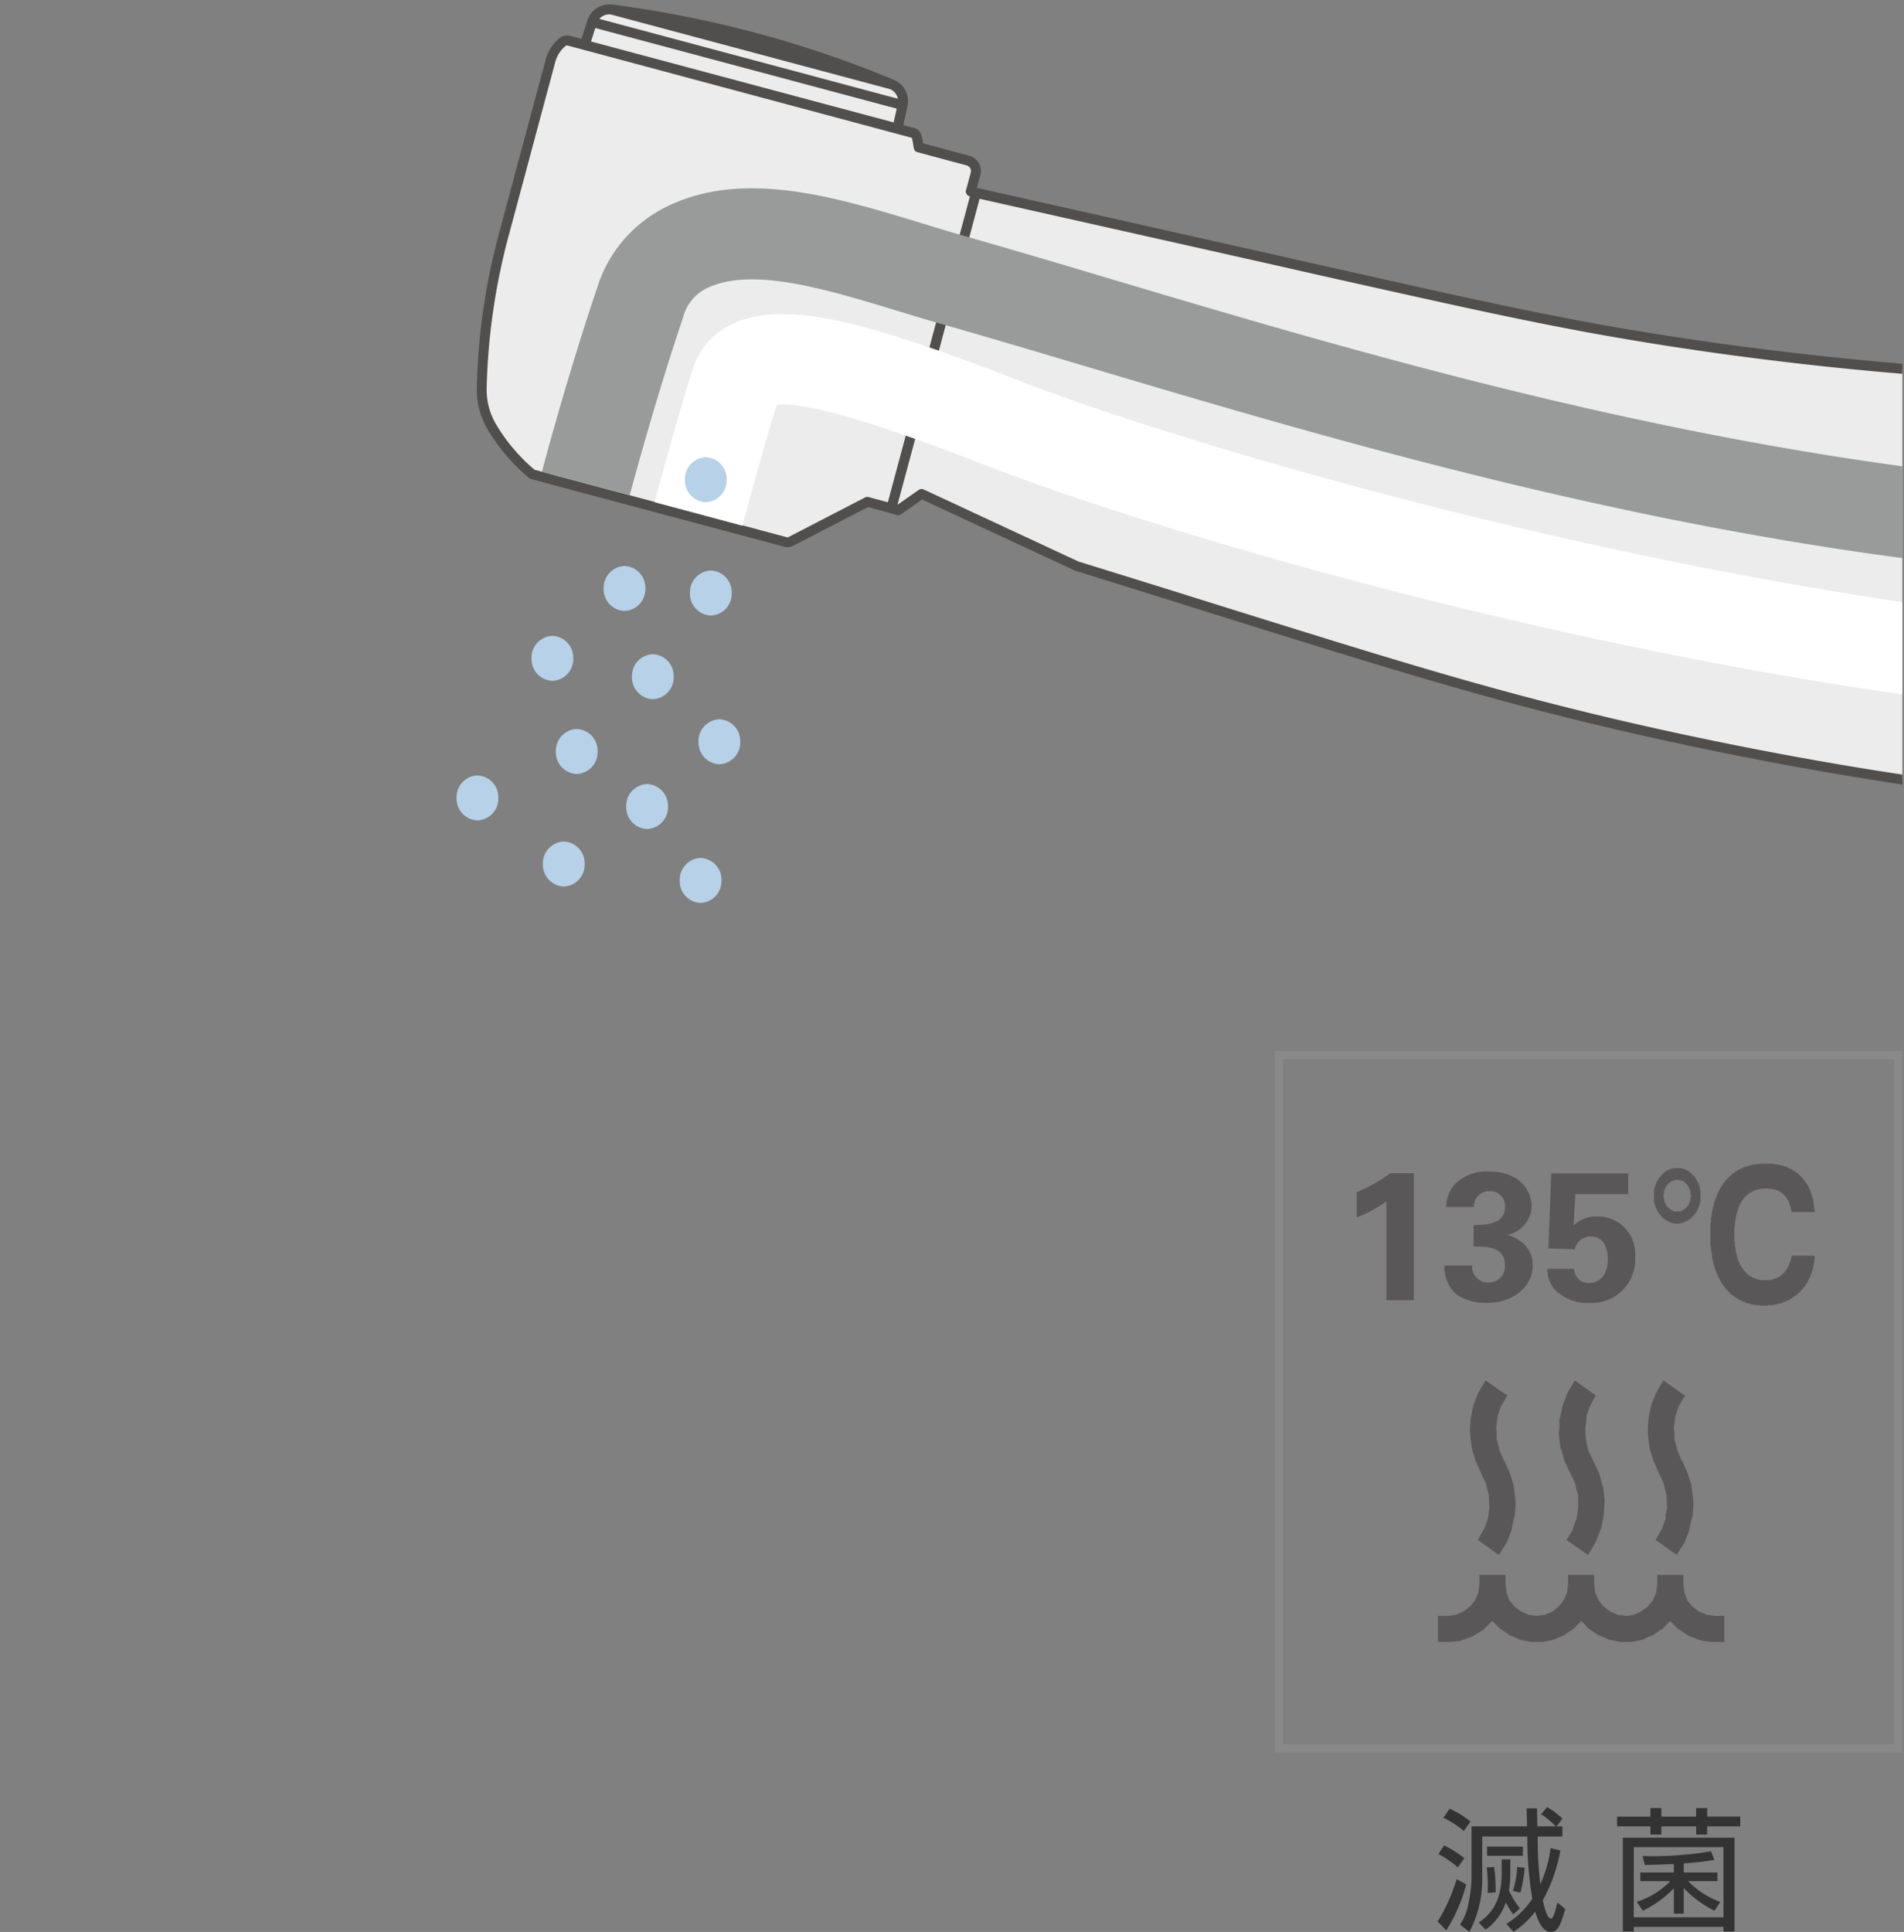 <svg xmlns="http://www.w3.org/2000/svg" xmlns:xlink="http://www.w3.org/1999/xlink" width="200" height="202.873" viewBox="0 0 200 202.873"><rect x="0" y="0" width="200" height="202.873" fill="#808080" stroke="none"/><defs><clipPath id="a"><rect width="200" height="184.669" transform="translate(945 5262)" fill="#fff"/></clipPath><clipPath id="b"><rect width="158.709" height="118.163" fill="none"/></clipPath></defs><g transform="translate(-780 -4085.469)"><g transform="translate(-165 -1176.531)" clip-path="url(#a)"><g transform="translate(986.115 5251.723)"><g transform="translate(0)"><g transform="translate(0)" clip-path="url(#b)"><path d="M-5032.8-3565.529l-.766,2.4,32.846,8.785.543-2.465Zm32.624,8.724a1.9,1.9,0,0,0-1.13-2.167,112.084,112.084,0,0,0-14.295-4.874l-.17-.043a114.525,114.525,0,0,0-14.966-2.953,1.906,1.906,0,0,0-2.062,1.313Zm-15.571-7.078-.024,0m14.419,49.424-2.526-.677-8.043,4.154a.762.762,0,0,1-.549.061l-.016-.005-.052-.014-.41-.111c-.4-.106-1.064-.282-1.835-.488s-1.571-.423-2.394-.642-1.674-.446-2.526-.674l-2.944-.79-14.375-3.833.042,0-1.375-.366-.717-.191a19.182,19.182,0,0,1-4.263-5,7.6,7.6,0,0,1-1.054-4.035,67.754,67.754,0,0,1,2.3-16.042l4.743-17.671.186-.686a3.785,3.785,0,0,1,1.246-1.948.768.768,0,0,1,.686-.155l36.123,9.682-.012-.024a1.125,1.125,0,0,1,.107.04.555.555,0,0,1,.222.194,1.3,1.3,0,0,1,.1.217,6,6,0,0,1,.167.917l.035.179,5.167,1.383a1.139,1.139,0,0,1,.807,1.4l-.2.736-.3,1.107-.017-.007.569.151Zm212.208-16.349-15.274.622q-8.932.365-17.854.724c-5.948.238-11.9.467-17.849.724s-11.9.543-17.849.688-11.9.144-17.846-.01-11.878-.467-17.8-.933q-8.727-.687-17.415-1.811t-17.306-2.694c-5.748-1.061-11.461-2.295-17.169-3.559s-11.414-2.55-17.118-3.838l-29.833-6.694-8.894,33.131.692.215.033-.021.249-.175.5-.345.736-.516.967-.677,2.74,1.274,2.51,1.17,2.271,1.056,2.021.942,1.771.82,1.509.7,1.241.578.971.454.694.323.418.194.141.066,9.727,3.03q8.953,2.812,17.92,5.585c5.976,1.833,11.97,3.632,18.007,5.253s12.107,3.073,18.218,4.377,12.245,2.467,18.408,3.478q9.412,1.544,18.889,2.613t19.019,1.668c6.355.4,12.722.656,19.084.912s12.736.509,19.1.76,12.733.5,19.1.745l15.274.622M-4981.9-3508.4l9.727,3.03m-60.634-60.155,16.31,4.363,16.314,4.361m-30.562-10.036,14.715,3.936,14.717,3.934m335.553,81.512c-36.5.149-86.358-.79-122.836-1.889a.57.57,0,0,1-.555-.573v-50.334a.569.569,0,0,1,.555-.571c36.479-1.1,86.34-2.04,122.836-1.89m-123.392,1.9v51.451m-207.759-51.669,4.444-16.564m-8.894,33.131,4.449-16.567" transform="translate(5053.871 3578.122)" fill="#ececed"/><path d="M-4678-3481.147c-37.887,0-84.751-1-114.839-1.905a1.055,1.055,0,0,1-.328-.06.564.564,0,0,1-.054.022h0s0,0,0,0h-.005a.534.534,0,0,1-.149.021h-.025l-19.031-.766q-7.67-.3-15.338-.6l-19.538-.776c-6.118-.248-12.444-.5-18.661-.9-6.4-.407-12.812-.97-19.044-1.672-6.26-.7-12.623-1.583-18.916-2.616-6.109-1-12.31-2.173-18.432-3.482-6.251-1.333-12.39-2.808-18.244-4.382-6.234-1.675-12.348-3.517-18.024-5.258q-8.979-2.761-17.923-5.586l-9.727-3.03a.486.486,0,0,1-.112-.049l-10.988-5.11-4.979-2.319-2.2,1.541a.585.585,0,0,1-.485.092l-.685-.212-2.321-.623-7.863,4.063a1.257,1.257,0,0,1-.947.093l-10.152-2.716-14.374-3.833a.607.607,0,0,1-.093-.034l-1.957-.522a.509.509,0,0,1-.181-.088,19.555,19.555,0,0,1-4.407-5.166,8.106,8.106,0,0,1-1.114-4.321,67.647,67.647,0,0,1,2.317-16.15l4.924-18.342a4.31,4.31,0,0,1,1.442-2.233,1.273,1.273,0,0,1,1.148-.23l1.165.312.613-1.926h0a2.428,2.428,0,0,1,2.628-1.677.023.023,0,0,0,.012,0,114.4,114.4,0,0,1,15.031,2.969l.152.037a113.178,113.178,0,0,1,14.372,4.9l.008,0a2.41,2.41,0,0,1,1.426,2.762l-.439,1.99.983.263a.417.417,0,0,1,.182.029l.137.053a1.094,1.094,0,0,1,.45.385,1.826,1.826,0,0,1,.159.344,7.007,7.007,0,0,1,.169.841l4.837,1.3a1.647,1.647,0,0,1,1.014.776,1.642,1.642,0,0,1,.163,1.263l-.359,1.336.037.01,31.175,7q7.882,1.78,15.764,3.533c5.483,1.215,11.356,2.487,17.154,3.557,5.517,1.019,11.33,1.924,17.276,2.688,5.756.746,11.607,1.353,17.39,1.809,5.941.464,11.92.778,17.776.931,5.807.149,11.8.153,17.82.01,5.037-.122,10.159-.349,15.113-.568l2.725-.121q6.469-.277,12.938-.527l4.914-.2q8.713-.346,17.427-.707l15.7-.638h.025a.534.534,0,0,1,.149.021v0h.005a0,0,0,0,0,0,0h0a.427.427,0,0,1,.056.021,1.064,1.064,0,0,1,.329-.06c32.255-.973,83.79-2.056,122.85-1.89a.519.519,0,0,1,.519.522.519.519,0,0,1-.52.519h0c-39.058-.149-90.568.919-122.819,1.89,0,0-.051.134-.051.136v50.164s.049.137.051.137c32.239.97,83.722,2.038,122.819,1.889h0a.519.519,0,0,1,.52.519.519.519,0,0,1-.519.522C-4672.6-3481.152-4675.282-3481.147-4678-3481.147Zm-298.247-28.947q8.951,2.81,17.918,5.583c5.668,1.739,11.77,3.577,17.99,5.247,5.837,1.572,11.958,3.042,18.19,4.373,6.106,1.3,12.292,2.473,18.385,3.472,6.274,1.029,12.621,1.907,18.861,2.609,6.217.7,12.607,1.26,18.993,1.665,6.205.4,12.527.649,18.639.9l19.536.777q7.667.3,15.338.6l18.5.744v-50.365l-15.157.616q-8.72.358-17.43.707l-4.913.2q-6.465.255-12.934.527l-2.723.121c-4.959.219-10.086.446-15.135.568-6.031.146-12.048.141-17.871-.01-5.873-.152-11.873-.466-17.831-.934-5.8-.456-11.667-1.066-17.44-1.812-5.966-.77-11.8-1.677-17.333-2.7-5.813-1.073-11.7-2.346-17.188-3.563q-7.894-1.74-15.769-3.533l-30.7-6.89-4.313,16.081h0l-4.311,16.047,2.232-1.562a.524.524,0,0,1,.518-.045l16.255,7.566Zm-64.742-12.082,24.245,6.475.127.034c.025.008.119.039.143.051-.046-.023.027-.032.056-.046l8.063-4.167a.522.522,0,0,1,.375-.041l2.022.544,8.623-32.125h0a.5.5,0,0,1-.086-.022.532.532,0,0,1-.329-.649.586.586,0,0,1,.031-.075l.469-1.746a.621.621,0,0,0-.061-.47.624.624,0,0,0-.38-.29l-5.166-1.383a.519.519,0,0,1-.376-.4l-.036-.18a5.867,5.867,0,0,0-.163-.9s-.01-.021-.022-.041l-.023,0-36.122-9.682a.26.26,0,0,0-.193.03,3.32,3.32,0,0,0-1.094,1.672l-4.935,18.39a67.77,67.77,0,0,0-2.281,15.9,7.185,7.185,0,0,0,.967,3.748,18.847,18.847,0,0,0,4.065,4.81l1.99.531A.593.593,0,0,1-5040.989-3522.176Zm3.85-45.537,31.792,8.5.321-1.446-31.663-8.468Zm.875-2.374,31.356,8.385a1.382,1.382,0,0,0-.8-1l-29.369-7.853A1.407,1.407,0,0,0-5036.265-3570.086Z" transform="translate(5058.105 3582.346)" fill="#504f4e"/><path d="M-4518.178-3230.009c-1.332-.01-133.924-1.08-187.224-1.312-51.684-.226-115.644-18.666-138.521-27.56-11.632-4.527-18.9-6.615-21.692-6.243-1.371,4.355-3.582,12.6-3.605,12.685l-9.223-2.472c.108-.407,2.69-10.03,4.094-14.233l.068-.188a7.77,7.77,0,0,1,4.226-4.386c5.629-2.5,14.743.158,29.594,5.937,21.448,8.338,85.244,26.694,135.1,26.911,53.318.232,185.927,1.3,187.261,1.313Z" transform="translate(4906.087 3317.92)" fill="#fff"/><path d="M-4614.268-3352.6c-1.38-.014-138.63-1.314-191.918-1.314-46.956,0-91.224-13.183-123.548-22.808-5.232-1.558-10.122-3.014-14.618-4.291-1.61-.458-3.231-.951-4.851-1.444-7.639-2.326-15.542-4.73-20.221-2.258a4.7,4.7,0,0,0-2.27,2.941c-3.065,9.076-5.576,18.573-5.6,18.668l-9.233-2.435c.1-.4,2.616-9.9,5.79-19.293a14.159,14.159,0,0,1,6.849-8.321c8.158-4.315,17.973-1.328,27.469,1.563,1.561.477,3.125.953,4.677,1.394,4.532,1.287,9.459,2.755,14.735,4.325,31.76,9.458,75.258,22.411,120.822,22.411,53.333,0,190.628,1.3,192.01,1.314Z" transform="translate(5002.335 3425.372)" fill="#999a9a"/></g></g><path d="M-4992.08-2963.778a2.281,2.281,0,0,1-2.191,2.361,2.282,2.282,0,0,1-2.192-2.361,2.282,2.282,0,0,1,2.192-2.361,2.281,2.281,0,0,1,2.191,2.361" transform="translate(5011.182 3043.19)" fill="#b7d1e8"/><path d="M-4922.915-3030.777a2.281,2.281,0,0,1-2.19,2.359,2.281,2.281,0,0,1-2.191-2.359,2.282,2.282,0,0,1,2.191-2.361,2.282,2.282,0,0,1,2.19,2.361" transform="translate(4949.59 3102.851)" fill="#b7d1e8"/><path d="M-5064-2829.963a2.281,2.281,0,0,1-2.193,2.361,2.283,2.283,0,0,1-2.192-2.361,2.285,2.285,0,0,1,2.192-2.363,2.283,2.283,0,0,1,2.193,2.363" transform="translate(5075.229 2924.032)" fill="#b7d1e8"/><path d="M-4968.738-2874.479a2.281,2.281,0,0,1-2.191,2.361,2.279,2.279,0,0,1-2.189-2.361,2.279,2.279,0,0,1,2.189-2.361,2.281,2.281,0,0,1,2.191,2.361" transform="translate(4990.394 2963.671)" fill="#b7d1e8"/><path d="M-4981.182-2766.58a2.281,2.281,0,0,1-2.19,2.361,2.283,2.283,0,0,1-2.193-2.361,2.283,2.283,0,0,1,2.193-2.361,2.281,2.281,0,0,1,2.19,2.361" transform="translate(5001.479 2867.589)" fill="#b7d1e8"/><path d="M-4831.95-2883.8a2.28,2.28,0,0,1-2.191,2.361,2.281,2.281,0,0,1-2.192-2.361,2.281,2.281,0,0,1,2.192-2.361,2.28,2.28,0,0,1,2.191,2.361" transform="translate(4868.59 2971.97)" fill="#b7d1e8"/><path d="M-4840.11-3026.426a2.281,2.281,0,0,1-2.191,2.361,2.281,2.281,0,0,1-2.191-2.361,2.283,2.283,0,0,1,2.191-2.363,2.283,2.283,0,0,1,2.191,2.363" transform="translate(4875.855 3098.979)" fill="#b7d1e8"/><path d="M-4844.971-3135.069a2.282,2.282,0,0,1-2.192,2.361,2.281,2.281,0,0,1-2.191-2.361,2.281,2.281,0,0,1,2.191-2.361,2.282,2.282,0,0,1,2.192,2.361" transform="translate(4880.185 3195.722)" fill="#b7d1e8"/><path d="M-4895.777-2946.2a2.281,2.281,0,0,1-2.192,2.361,2.281,2.281,0,0,1-2.189-2.361,2.281,2.281,0,0,1,2.189-2.361,2.281,2.281,0,0,1,2.192,2.361" transform="translate(4925.426 3027.537)" fill="#b7d1e8"/><path d="M-4901.242-2821.721a2.282,2.282,0,0,1-2.192,2.361,2.279,2.279,0,0,1-2.191-2.361,2.279,2.279,0,0,1,2.191-2.361,2.282,2.282,0,0,1,2.192,2.361" transform="translate(4930.292 2916.691)" fill="#b7d1e8"/><path d="M-4849.941-2750.852a2.28,2.28,0,0,1-2.191,2.361,2.279,2.279,0,0,1-2.189-2.361,2.28,2.28,0,0,1,2.189-2.363,2.28,2.28,0,0,1,2.191,2.363" transform="translate(4884.608 2853.585)" fill="#b7d1e8"/><path d="M-4217.743-2494.469h-65.925v-73.661h65.925Zm-65.057-.868h64.189v-71.925H-4282.8Z" transform="translate(4376.451 2688.771)" fill="#898989"/><path d="M-4098.857-2061.585l-.816-.349-.7-.522-.521-.641-.293-.816-.115-.871v-.988h-2.734v.988l-.122.871-.348.816-.524.641-.7.522-.757.349-.872.118-.873-.118-.757-.349-.7-.522-.522-.641-.349-.816-.115-.871v-.988h-2.734v.988l-.12.871-.345.816-.526.641-.639.522-.812.349-.875.118-.818-.118-.811-.349-.7-.522-.524-.641-.292-.816-.114-.871v-.988h-2.734v.988l-.118.871-.349.816-.521.641-.7.522-.759.349-.872.118h-1.046v2.733h1.279l1.106-.115.292-.116.932-.35.231-.116.932-.582.054-.056.875-.875.872.875.12.056.872.582.29.116.759.35.58.116.583.115h1.222l.583-.115.58-.116.757-.35.292-.116.87-.582.118-.056.875-.875.816.875.113.056.872.582.351.116.757.35.583.116.58.115h1.162l.583-.115.583-.116.755-.35.349-.116.816-.582.176-.056.814-.875.872.875.118.056.872.582.232.116.931.35.349.116,1.047.115H-4097v-2.733h-1.045Z" transform="translate(4237.011 2241.43)" fill="#595757"/><path d="M-3925.538-2245.25l.057.29.351,1.109.583,1.337.522,1.1.057.351.232.872v.583l.059.641-.175.871v.351l-.408,1.1-.059.061-.578,1.047.406.292,1.8,1.28.816-1.28.116-.292.406-1.047v-.061l.234-1.1.115-.351.061-.871v-.641l-.061-.583-.115-.872-.061-.351-.351-1.1-.58-1.337h-.057l-.463-1.109-.061-.29-.231-.872v-.64l-.059-.582.116-.873.059-.347.349-1.106h.055l.585-1.047-.465-.29-1.8-1.283-.759,1.283-.113.29-.412,1.047-.229,1.106-.061.347-.057.873v.582l.057.64Z" transform="translate(4057.697 2407.52)" fill="#595757"/><path d="M-4009.2-2238.962l-.115.872-.062.351-.4,1.106v.057l-.642,1.047.408.29,1.861,1.283.759-1.283.113-.29.41-1.047.057-.057.234-1.106.057-.351.057-.872.055-.641-.055-.582-.115-.872-.118-.351-.292-1.106-.641-1.338-.523-1.1-.061-.293-.172-.872-.057-.639v-.583l.116-.873v-.349l.4-1.1.583-1.049-.406-.292-1.8-1.279-.757,1.279-.116.292-.4,1.049-.236,1.1-.115.349v.873l-.057.583.057.639.115.872.116.293.292,1.1.64,1.338.524,1.106.055.351.235.872v1.222Z" transform="translate(4133.856 2407.519)" fill="#595757"/><path d="M-4092.674-2243.855h-.059l-.464-1.107-.061-.29-.234-.872v-.641l-.054-.582.115-.875.059-.347.349-1.106h.055l.583-1.048-.463-.29-1.807-1.281-.755,1.281-.116.29-.41,1.048-.231,1.106-.058.347-.061.875v.582l.061.641.115.872.059.29.351,1.107.583,1.337.521,1.106.059.349.231.874v.583l.061.639-.118.872-.058.349-.408,1.106-.058.061-.581,1.047.406.29,1.8,1.281.816-1.281.116-.29.406-1.047v-.061l.234-1.106.114-.349.06-.872v-.639l-.06-.583-.114-.874-.061-.349-.349-1.106Z" transform="translate(4209.59 2407.524)" fill="#595757"/><path d="M-3854.782-2455.244v-.467l-.061-.057v-.293l-.055-.113v-.176l-.059-.059v-.115l-.061-.059v-.173h-.056v-.177h-.057v-.115l-.059-.059v-.118l-.059-.059v-.054l-.057-.059v-.118l-.059-.059-.057-.057v-.115h-.059v-.061l-.059-.059-.057-.054-.059-.116-.061-.061v-.059l-.054-.057-.059-.055v-.061h-.061l-.054-.059v-.058h-.061v-.057l-.056-.059-.061-.116h-.059v-.059h-.059l-.054-.056-.061-.059-.058-.059-.059-.059-.061-.058h-.058v-.057h-.057l-.056-.059h-.061v-.059h-.057l-.058-.057-.061-.059h-.056l-.061-.057-.114-.058-.116-.059h-.059l-.059-.061h-.057l-.058-.056-.12-.057-.115-.059h-.114l-.177-.059-.115-.056h-.173l-.058-.062h-.234l-.057-.057h-.292l-.234-.056h-1.278l-.234.056h-.292l-.058.057h-.234l-.113.063h-.175l-.061.056-.175.059h-.117l-.173.059-.115.057-.061.056h-.056l-.059.061h-.059l-.115.059-.118.058-.116.057-.058.059h-.056v.057h-.122v.059h-.054v.059h-.061l-.057.057-.117.058-.061.059-.058.059-.055.059-.116.056v.059h-.059l-.061.116-.056.059h-.061v.057l-.059.058-.056.059-.057.061-.057.055-.059.057v.059l-.061.061h-.054l-.061.116-.058.054v.059l-.061.061v.059l-.056.056-.061.057-.057.059v.118h-.058v.113h-.057v.059l-.058.059v.118h-.059v.057l-.061.057v.118h-.057v.118l-.058.054v.12h-.059v.115l-.057.059v.116l-.057.059v.113l-.061.061v.116l-.054.116v.175h-.062v.232h-.057v.233l-.057.057v.231l-.058.118v.351h-.059v.582h-.057v2.384l.057.061v.465l.059.057v.292l.058.115v.292l.057.055v.234l.057.059v.176l.063.113v.12h.054v.173l.061.061v.115l.057.115v.118h.057v.057l.059.059v.175h.058v.118h.057v.115l.061.059v.115h.059v.116h.058v.059l.057.059v.059h.058v.113l.057.061.061.059v.057h.056v.115h.061v.059l.058.059.061.115h.054v.057l.061.061.059.116h.057v.056h.057v.061l.056.057.059.059.061.059.056.058.061.055.059.063.057.057v.057h.059l.055.059h.058v.057h.061l.058.057.059.059.057.059h.061v.057h.054l.061.057h.061v.061h.056l.116.056.058.059h.059l.059.059.058.054h.116l.115.063.061.058h.057l.174.059.057.059h.061l.173.056h.118l.115.059h.12l.054.061h.292v.056h.351l.288.059h.641l.236-.059h.408l.054-.056h.3v-.061h.114l.175-.059h.117l.173-.056h.058v-.059h.057l.177-.059h.057l.057-.058.115-.062h.12l.058-.054.057-.059h.059l.059-.059.116-.056h.057v-.061h.057l.061-.057.056-.057h.061l.058-.059.057-.059.061-.057h.056v-.057h.057l.058-.059h.061v-.057l.059-.057.058-.063h.061v-.055l.054-.058h.059v-.059l.059-.059.061-.057.056-.061.061-.056.054-.116h.061v-.061l.059-.057.054-.115.061-.059v-.059h.059v-.059l.057-.056.059-.057v-.059l.059-.061v-.113h.057v-.059l.059-.059v-.059l.057-.059v-.115h.059v-.116h.059v-.175h.057v-.116l.056-.059v-.174h.061v-.118l.059-.115v-.233l.055-.057v-.179l.061-.113v-.292l.054-.116v-.351h-2.441v.234l-.057.055v.177l-.059.057v.116l-.059.059v.059l-.059.113v.063l-.057.057v.059l-.058.057v.057l-.057.061v.057l-.062.057-.054.115-.061.118h-.057v.057l-.057.059-.059.057v.059l-.061.059h-.057v.058h-.057l-.058.061-.059.054-.057.061-.057.059h-.058l-.059.057h-.059v.057h-.059l-.115.057-.057.059h-.12l-.175.059-.054.059h-.177l-.057.059h-.522l-.061.054-.116-.054h-.522v-.059h-.233l-.057-.059-.12-.059h-.172l-.059-.059-.118-.057h-.054v-.057h-.059l-.061-.057h-.059l-.056-.059h-.061v-.061h-.057v-.054h-.056v-.061h-.062l-.056-.058-.061-.059-.057-.059v-.057l-.056-.059-.061-.057h-.058l-.057-.118-.061-.115h-.056v-.115h-.059v-.061l-.059-.057v-.057h-.057v-.116h-.058v-.062l-.059-.113v-.059h-.059v-.117l-.058-.059v-.057l-.059-.116v-.116h-.058v-.234h-.056v-.231h-.061v-.233l-.061-.057v-.351l-.054-.059v-.4l-.061-.118v-1.453l.061-.175v-.526l.054-.056v-.349h.061v-.233l.061-.059v-.177l.056-.057v-.115l.058-.059v-.173h.059v-.176l.058-.059v-.055h.059v-.116l.059-.061v-.057l.058-.116.057-.116h.059v-.061l.059-.113h.056v-.059l.061-.057v-.059l.057-.059h.058v-.057l.061-.057.056-.059.057-.061.061-.054.056-.059h.062v-.059h.056v-.057h.057l.061-.061.056-.057h.059v-.057h.12l.113-.059v-.059h.059l.174-.059.057-.059h.177v-.054h.233l.116-.059h.292l.292-.059.288.059h.292l.117.059h.232v.054h.177l.057.059.174.059.059.059.117.059h.057v.057h.057l.059.057.058.061h.057v.057h.057v.059h.061v.059l.059.054h.057v.061l.057.059v.057h.061v.057h.054v.118h.063v.057l.057.059.058.113v.061l.057.116.059.116v.118l.059.057v.115l.059.059v.233l.057.059v.175h2.441v-.234Z" transform="translate(4004.226 2592.496)" fill="#595757"/><path d="M-3918.88-2452.827v-.234h.059v-.349l.061-.056v-.116h.055v-.116l.061-.061v-.057l.057-.057.055-.056v-.062l.061-.057.057-.057.057-.057.118-.116.116-.059v-.059l.172-.057h.061l.116-.057.174-.061h.349l.175.061h.056l.061.057h.115l.118.057v.059h.059l.057.059.115.116.057.057.063.057.057.057v.063l.057.056.057.057v.118h.057v.116h.061v.172h.056v.411h.061v.172l-.061.059v.349h-.056v.174h-.061v.12l-.057.113-.057.059v.057l-.057.061h-.057v.059l-.062.056-.057.057v.059h-.057v.061h-.057l-.057.055-.059.059h-.057l-.118.057-.057.057-.061.061h-.811l-.059-.061-.061-.057-.172-.057-.059-.059-.057-.055h-.059v-.061h-.059v-.059l-.115-.057v-.056h-.061v-.059l-.055-.061v-.057h-.057v-.059l-.061-.113-.055-.12v-.059l-.061-.115v-.29l-.059-.059Zm-.927.814.056.059v.177h.057v.172h.061v.061l.057.055v.059l.057.057v.118h.059v.059l.057.054v.059h.057l.061.118.057.059.057.059.057.056v.059h.061v.057h.059v.061h.057v.057l.115.058v.057h.061l.055.061h.061l.113.116h.061l.115.057.059.056h.059l.116.061h.057l.056.059h.059l.233.057h.585l.173-.057h.057l.118-.059.174-.061.057-.056.177-.057.172-.116.057-.061h.061l.056-.057.061-.058.057-.057.059-.061.057-.057h.057v-.059l.057-.056.057-.059v-.059l.122-.118.055-.059.057-.054v-.059l.059-.061v-.057l.055-.057v-.059l.063-.055v-.12l.057-.057v-.115h.057v-.177h.057v-.233l.059-.059v-1.219h-.059v-.236l-.057-.057v-.175h-.057v-.115l-.057-.057v-.116h-.062v-.118l-.055-.057-.059-.057v-.061l-.057-.057-.055-.058v-.057l-.061-.059-.061-.116h-.057v-.059l-.057-.056-.057-.059-.057-.061-.059-.057-.057-.057h-.061v-.057h-.056v-.059h-.061v-.059h-.057l-.057-.057h-.057l-.057-.061-.12-.054-.115-.059h-.057l-.116-.059h-.061l-.231-.061h-.7l-.236.061h-.056l-.116.059h-.057l-.118.059-.115.054h-.061v.061h-.055l-.057.057h-.061v.059h-.055v.059h-.061l-.059.057-.056.057-.057.057-.059.061-.061.059-.057.056v.059h-.057l-.057.116-.061.059v.057l-.057.058-.057.057v.061l-.059.057-.057.057v.059l-.057.059v.116h-.061v.115l-.057.057v.175h-.056v.234h-.061v1.337l.061.12Z" transform="translate(4052.494 2588.739)" fill="#595757"/><path d="M-4205-2448.953a18.5,18.5,0,0,0,3.535-2h2.462v13.33h-2.882V-2448a14.556,14.556,0,0,1-3.114,1.7Z" transform="translate(4306.402 2584.429)" fill="#595757"/><path d="M-4117.873-2442.657a1.649,1.649,0,0,0,1.719,1.776,1.681,1.681,0,0,0,1.719-1.816c0-1.965-1.891-1.965-3.285-1.965v-2.234c1.336-.04,3.305-.078,3.305-1.988a1.537,1.537,0,0,0-1.644-1.585,1.572,1.572,0,0,0-1.624,1.661h-2.922a3.813,3.813,0,0,1,.783-2.253,4.671,4.671,0,0,1,3.705-1.47c3.4,0,4.489,2.176,4.489,3.628a3.143,3.143,0,0,1-2.561,3.019,4.2,4.2,0,0,1,1.587.82,3,3,0,0,1,1.088,2.387c0,2.255-2.064,3.936-4.832,3.936a5.5,5.5,0,0,1-3.21-.9,3.827,3.827,0,0,1-1.222-3.016Z" transform="translate(4231.398 2585.833)" fill="#595757"/><path d="M-4019.431-2440.758a1.494,1.494,0,0,0,1.566,1.49c1.031,0,1.967-.743,1.967-2.5,0-1.28-.5-2.387-1.774-2.387a1.7,1.7,0,0,0-1.7,1.338l-2.769-.078.306-7.887h8.078v2.176h-5.559l-.17,3.305a3.36,3.36,0,0,1,2.521-.955,3.918,3.918,0,0,1,3.934,4.24,4.539,4.539,0,0,1-4.755,4.833,4.705,4.705,0,0,1-3.724-1.451,3.3,3.3,0,0,1-.745-2.121Z" transform="translate(4143.669 2584.276)" fill="#595757"/></g></g><path d="M28.877,4.4A13.093,13.093,0,0,1,27.8,8.192a40.791,40.791,0,0,1-.28-5.012h2.6V2.116h-.616l.616-.8A7.827,7.827,0,0,0,28.513.1l-.63.742a9.386,9.386,0,0,1,1.54,1.274H27.491c-.014-.28-.042-1.736-.042-1.89H26.357c.014.42.014.574.056,1.89H20.575V7.548a14.312,14.312,0,0,1-.35,2.786,5.441,5.441,0,0,1-.868,2.1l.994.77a11.842,11.842,0,0,0,1.344-5.67V3.18h4.746a37.162,37.162,0,0,0,.518,6.538,8.93,8.93,0,0,1-2.73,2.646l.756.826a8.937,8.937,0,0,0,2.268-2.114c.28.9.756,2.128,1.666,2.128.462,0,.882-.14,1.5-2.408l-.826-.686c-.056.224-.168.672-.224.868-.07.266-.238.826-.448.826-.42,0-.756-1.344-.854-1.932A16.9,16.9,0,0,0,29.9,4.65ZM20.463,1.612a9.479,9.479,0,0,0-2.2-1.344l-.644.952a9.494,9.494,0,0,1,2.142,1.386Zm5.194,9.128a9.756,9.756,0,0,1-1.162-1.9A10.137,10.137,0,0,0,24.649,7V5.588h-.91V7.072c0,3.416-1.554,4.536-2.408,5.152l.714.742a5.614,5.614,0,0,0,2.128-2.87,7.606,7.606,0,0,0,.784,1.26ZM19.819,5.462a11.359,11.359,0,0,0-2.128-1.344l-.6.91a10.545,10.545,0,0,1,2.044,1.4Zm-1.9,7.574a17.3,17.3,0,0,0,2.1-4.816l-1.008-.56a18.232,18.232,0,0,1-2,4.452ZM22.2,4.244V5.21h3.766V4.244Zm.9,4.816a17.917,17.917,0,0,0-.154-2.688l-.784.07a15.221,15.221,0,0,1,.1,2.66Zm2.6.014a14.284,14.284,0,0,0,.462-2.6l-.8-.084a8.942,8.942,0,0,1-.448,2.506ZM36.465,3.306v9.856h1.148v-.49h9.422v.49H48.2V3.306Zm10.57,8.358H37.613V4.3h9.422ZM39.363.2v.9h-3.5V2.116h3.5v.868h1.148V2.116h3.654v.868h1.162V2.116H48.8V1.094H45.327V.2H44.165v.9H40.511V.2ZM46.7,10.054A8.956,8.956,0,0,1,43.325,7.87h3.08V6.96H42.863V6.008a30.113,30.113,0,0,0,3.22-.364l-.35-.91a36.4,36.4,0,0,1-7.2.5l.252.938c.7,0,2.268-.07,3.038-.1V6.96H38.3v.91h3.15a8.41,8.41,0,0,1-3.514,2.17l.63.938a11.141,11.141,0,0,0,3.262-2.366v2.674h1.036V8.6a11.708,11.708,0,0,0,3.22,2.38Z" transform="translate(914 4275.137)" fill="#333"/></g></svg>